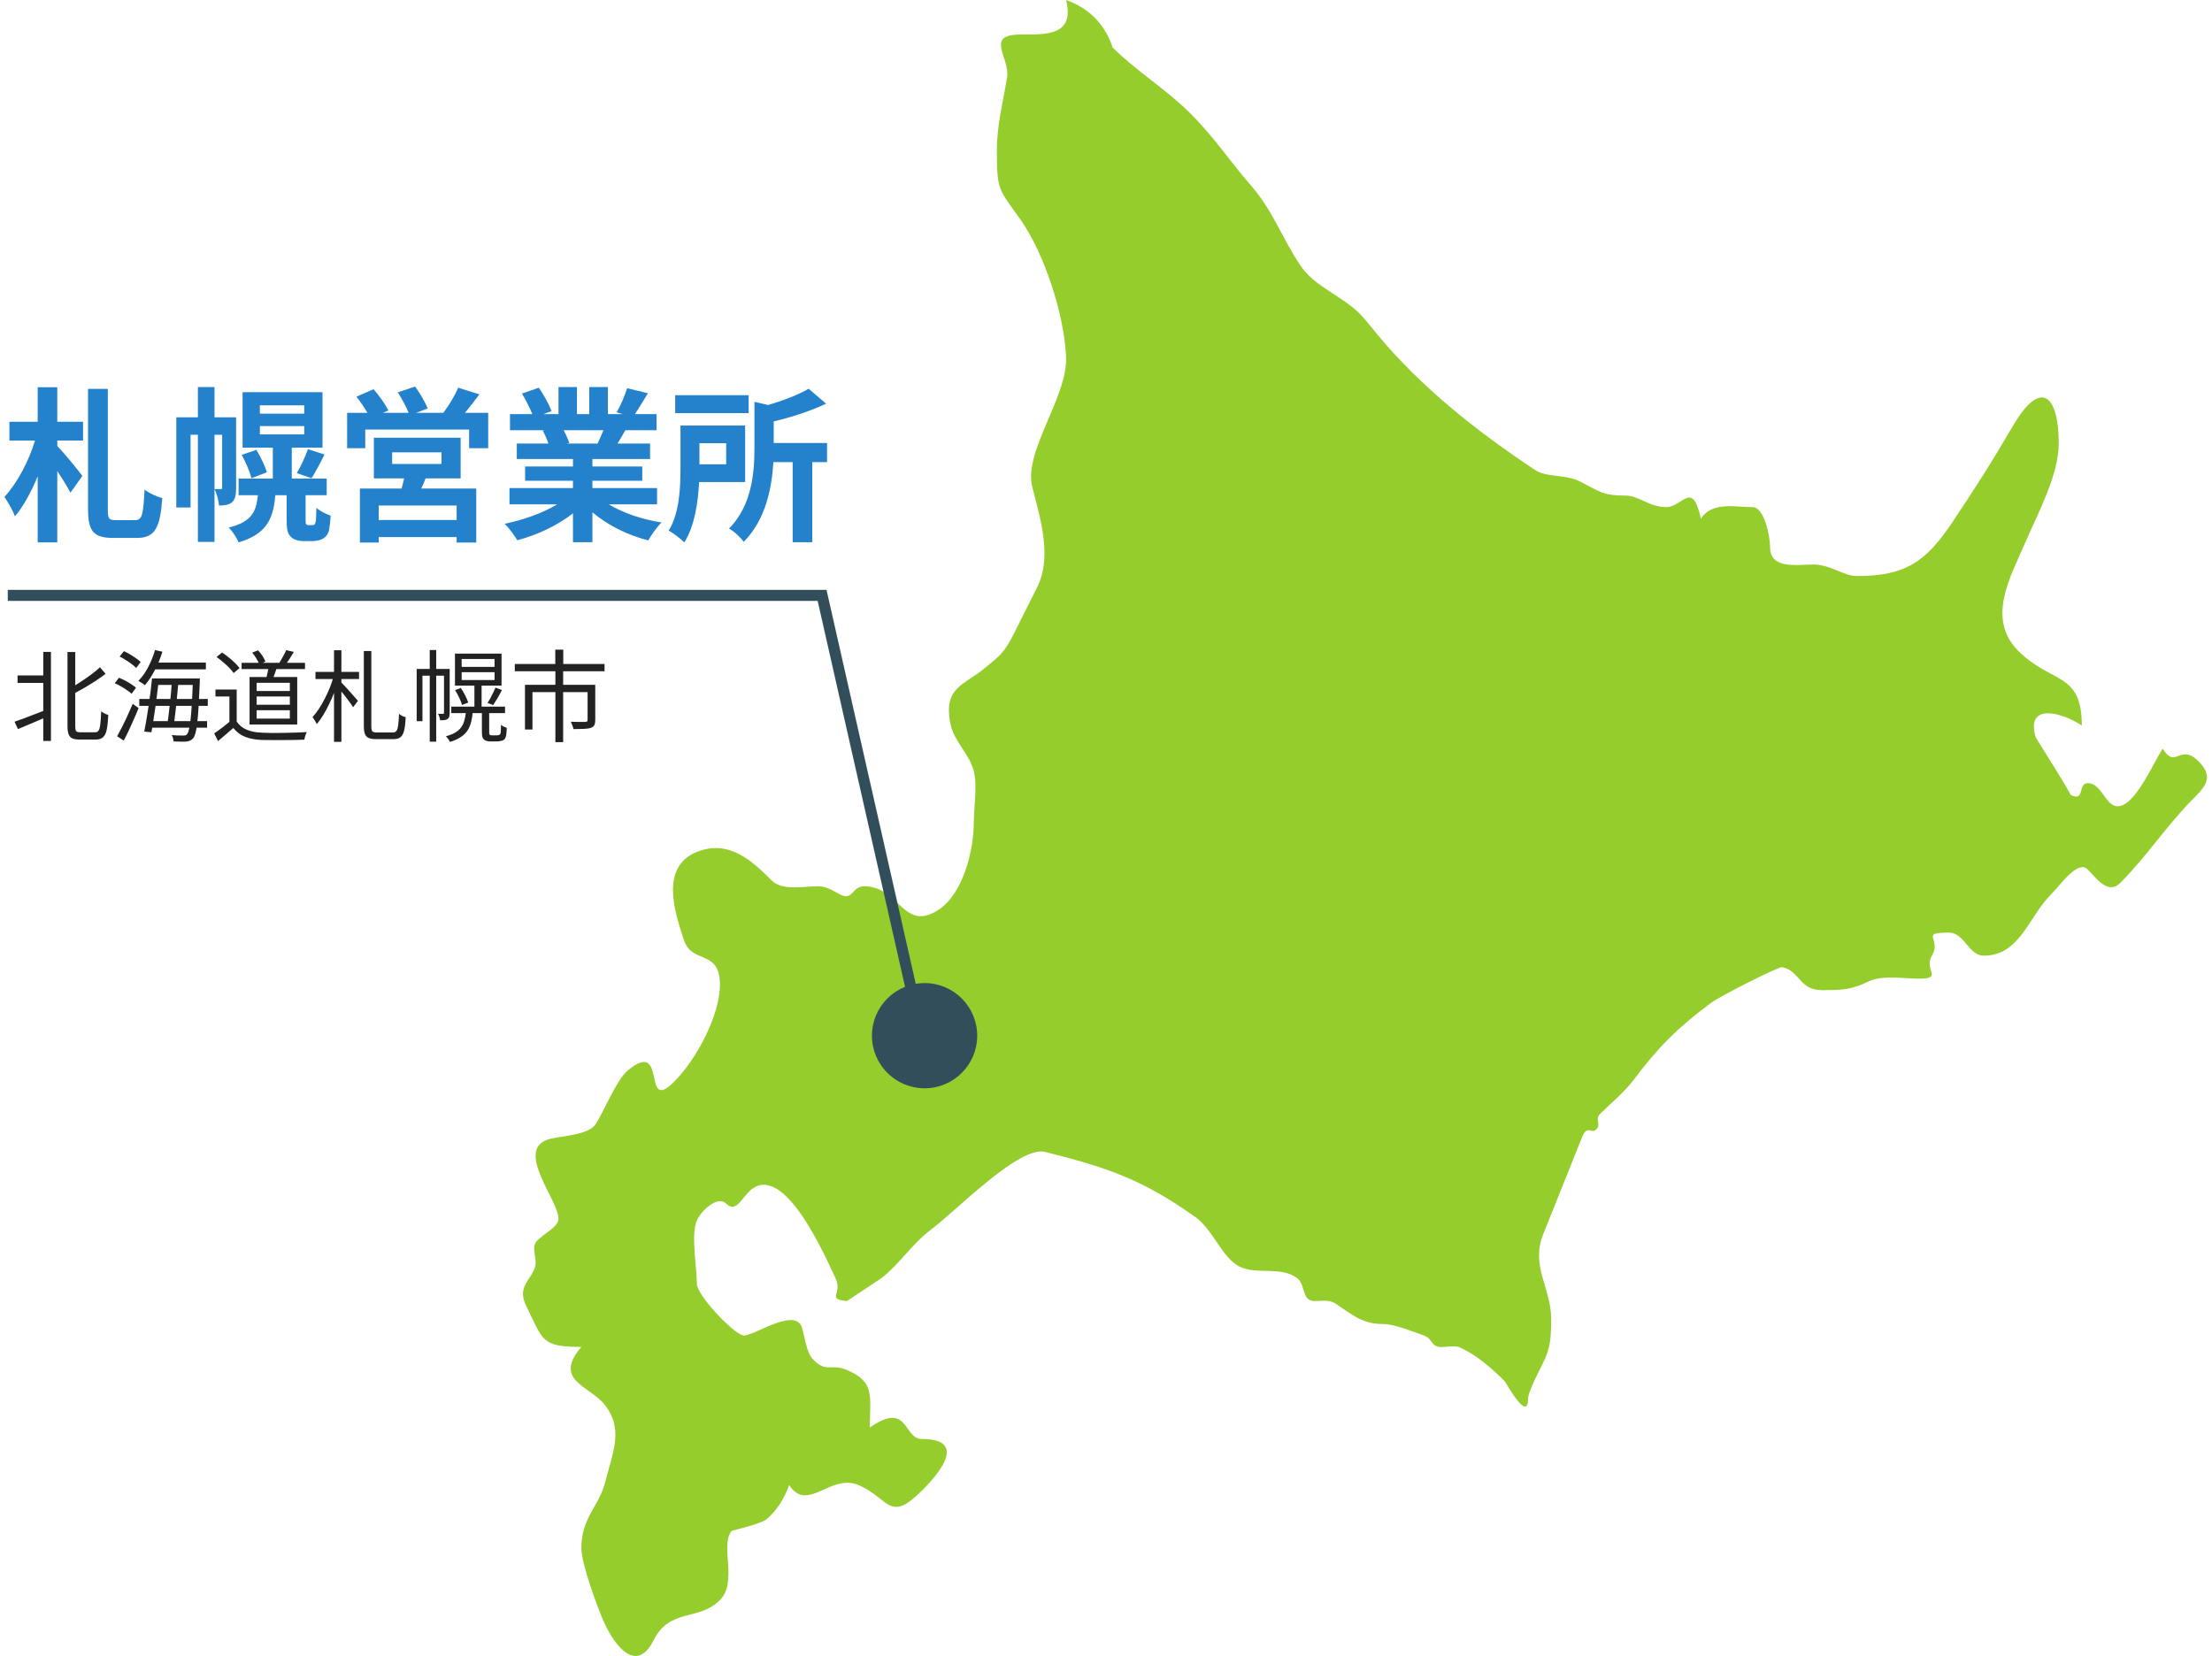 <svg width="207" height="155" viewBox="0 0 207 155" fill="none" xmlns="http://www.w3.org/2000/svg">
<path d="M104.054 4.38C106.385 6.707 109.004 8.244 111.379 10.599C113.652 12.868 115.192 15.224 117.02 17.306C119.135 19.719 119.884 22.132 121.654 24.789C122.618 26.225 123.87 26.886 125.323 27.863C127.295 29.17 127.453 29.572 128.907 31.324C133.051 36.322 138.318 40.458 143.701 44.02C144.708 44.681 146.536 44.408 147.802 45.04C149.644 45.959 149.903 46.39 152.148 46.39C153.386 46.39 154.278 47.453 155.933 47.467C157.473 47.467 158.35 44.853 159.171 48.544C160.236 46.921 162.308 47.467 164.006 47.467C165.1 47.467 165.647 50.181 165.647 51.23C165.647 53.327 168.251 52.839 169.633 52.839C171.36 52.839 172.497 53.916 173.778 53.916C178.282 53.916 180.21 52.623 182.714 48.86C184.974 45.485 186.326 43.359 188.341 39.913C191.047 35.273 192.658 37.112 192.658 41.507C192.658 44.465 190.701 48.041 189.521 50.799C188.183 53.916 185.837 57.88 188.874 60.924C192.011 64.055 194.817 62.849 194.817 67.919C193.148 66.755 189.507 65.65 190.5 68.996C190.543 69.14 193.982 74.511 193.738 74.382C195.148 75.129 194.414 73.305 195.364 73.305C196.673 73.305 196.976 75.33 198.069 75.459C199.724 75.66 201.48 71.438 202.387 70.073C203.581 72.026 203.97 69.614 205.625 71.15C207.222 72.644 206.445 73.563 205.294 74.712C202.732 77.269 200.904 80.155 198.4 82.654C197.264 83.789 196.155 82.166 195.364 81.376C194.429 80.443 192.759 82.899 191.925 83.732C189.809 85.843 189.018 89.448 185.65 89.448C184.197 89.448 183.851 87.293 182.383 87.293C179.563 87.293 181.75 87.882 180.786 89.448C179.994 90.726 181.851 91.602 179.649 91.602C178.196 91.602 176.123 91.243 174.828 91.875C173.259 92.665 172.252 92.679 170.511 92.679C168.323 92.679 168.453 90.841 166.755 90.525C166.481 90.468 161.07 93.153 160.034 93.929C157.012 96.184 155.156 98.036 152.896 101.052C152.004 102.244 150.766 103.235 149.716 104.284C149.27 104.729 149.774 105.203 149.471 105.605C148.939 106.309 148.579 105.131 148.047 106.453C146.838 109.483 145.615 112.513 144.406 115.544C143.226 118.474 145.154 120.599 145.154 123.386C145.154 125.123 145.14 126.114 144.348 127.68C143.988 128.398 142.995 130.308 142.995 130.926C142.995 133.209 140.937 129.418 140.837 129.317C139.671 128.111 138.074 126.732 136.519 126.086C136.16 125.928 135.296 126.086 134.893 126.086C133.9 126.086 134.073 125.296 133.267 125.009C132.274 124.664 130.504 123.931 129.468 123.931C127.482 123.931 126.633 123.113 124.964 122.007C124.388 121.633 123.712 121.777 123.021 121.777C121.769 121.777 122.215 120.255 121.38 119.623C119.869 118.488 117.552 119.35 115.984 118.546C114.329 117.698 113.552 115.127 111.868 113.921C106.946 110.417 103.694 109.296 97.793 107.817C95.376 107.214 89.504 113.318 87.058 115.142C85.36 116.42 84.165 118.33 82.496 119.623C82.381 119.709 79.244 121.777 79.258 121.777C77.286 121.59 78.898 121.116 78.179 119.623C77.286 117.741 73.257 108.363 70.077 111.551C69.314 112.312 68.825 113.533 67.918 112.628C67.198 111.91 65.644 113.246 65.213 114.237C64.637 115.601 65.213 118.632 65.213 120.154C65.213 121.217 68.508 124.721 69.53 124.994C70.321 125.21 74.379 122.265 75.041 124.247C75.286 125.009 75.473 126.56 76.006 127.149C77.301 128.585 77.733 127.579 79.244 128.226C81.906 129.36 81.402 130.624 81.402 133.611C85.058 131.084 84.511 134.689 86.266 134.689C90.411 134.689 88.152 137.662 86.266 139.529C83.172 142.617 83.23 140.218 80.323 138.997C77.704 137.891 75.574 141.64 73.847 138.997C73.415 140.204 72.71 141.425 71.688 142.229C71.127 142.674 68.494 143.249 68.45 143.306C67.371 144.699 69.055 148.089 67.371 149.769C65.371 151.765 62.694 150.487 61.169 153.517C59.571 156.706 57.556 154.078 56.563 151.923C55.93 150.53 54.405 146.394 54.405 144.9C54.405 142.028 56.045 141.051 56.65 138.681C57.341 135.909 58.406 133.755 56.563 131.457C55.182 129.719 51.714 129.202 54.405 126.071C50.62 126.071 50.836 125.439 49.282 122.323C48.318 120.398 49.642 119.967 50.088 118.531C50.275 117.914 49.785 116.937 50.088 116.377C50.476 115.673 52.088 114.998 52.246 114.223C52.563 112.657 47.9 107.501 51.483 106.596C52.577 106.323 55.067 106.223 55.715 105.261C56.492 104.083 57.686 101.081 58.737 100.205C62.507 97.074 60.032 104.298 63.054 101.282C65.141 99.214 67.371 95.078 67.371 92.148C67.371 88.83 64.766 90.266 64.018 88.026C63.169 85.484 61.701 81.161 65.213 79.739C68.206 78.532 70.393 80.586 72.235 82.425C73.214 83.401 75.185 82.956 76.538 82.956C77.387 82.956 77.92 83.373 78.697 83.76C79.805 84.306 79.747 82.956 80.87 82.956C84.209 82.956 84.54 87.38 87.893 85.11C90.166 83.574 91.13 79.523 91.13 76.967C91.13 75.516 91.476 73.592 91.13 72.184C90.771 70.662 89.303 69.398 88.972 67.876C88.18 64.271 90.281 64.142 92.21 62.49C93.347 61.513 93.894 61.298 94.886 59.301C95.606 57.865 96.326 56.429 97.045 54.993C98.499 52.106 97.347 48.53 96.599 45.571C95.764 42.254 99.923 37.155 99.765 33.407C99.592 29.457 97.75 23.726 95.448 20.48C93.419 17.637 93.289 17.823 93.289 14.003C93.289 11.748 93.865 9.508 94.239 7.282C94.556 5.415 92.095 3.231 95.491 3.231C97.865 3.231 100.614 3.375 99.765 0C101.909 0.776 103.305 2.169 104.082 4.309" fill="#95CD2D"/>
<circle cx="86.522" cy="96.94" r="4.925" fill="#324E5B"/>
<path d="M5.361 36.243V39.478H7.772V41.235H5.361V41.748C5.952 42.339 7.399 44.112 7.71 44.547L6.59 46.118C6.31 45.574 5.843 44.812 5.361 44.096V50.768H3.526V44.579C2.92 46.056 2.189 47.409 1.396 48.327C1.209 47.782 0.742 47.005 0.416 46.507C1.598 45.247 2.702 43.148 3.277 41.235H0.882V39.478H3.526V36.243H5.361ZM10.805 48.684H12.671C13.308 48.684 13.417 48.109 13.526 45.823C13.961 46.165 14.693 46.507 15.19 46.616C14.988 49.353 14.537 50.348 12.826 50.348H10.571C8.736 50.348 8.238 49.711 8.238 47.627V36.398H10.089V47.642C10.089 48.544 10.182 48.684 10.805 48.684ZM22.095 39.058V45.667C22.095 46.243 22.033 46.74 21.706 47.02C21.38 47.269 21.038 47.316 20.493 47.316C20.478 46.896 20.291 46.196 20.073 45.776H20.664C20.758 45.776 20.789 45.745 20.789 45.621V40.691H20.073V50.722H18.518V40.691H17.834V47.502H16.497V39.058H18.518V36.227H20.073V39.058H22.095ZM24.319 39.882V40.66H28.471V39.882H24.319ZM24.319 37.938V38.715H28.471V37.938H24.319ZM28.845 49.151H29.156C29.249 49.151 29.358 49.151 29.404 49.12C29.467 49.073 29.513 48.98 29.56 48.778C29.576 48.575 29.591 48.124 29.607 47.533C29.918 47.813 30.509 48.124 30.944 48.264C30.898 48.886 30.835 49.571 30.726 49.835C30.602 50.131 30.4 50.333 30.151 50.457C29.918 50.582 29.529 50.644 29.233 50.644H28.347C27.943 50.644 27.492 50.519 27.227 50.255C26.947 49.991 26.823 49.648 26.823 48.653V46.352H25.765C25.579 48.591 24.926 49.991 22.328 50.768C22.173 50.364 21.753 49.711 21.395 49.384C23.51 48.855 23.977 47.953 24.132 46.352H22.328V44.796H25.532V41.904H22.702V36.709H30.182V41.904H27.305V44.796H30.571V46.352H28.596V48.7C28.596 48.902 28.611 49.026 28.658 49.073C28.705 49.135 28.767 49.151 28.845 49.151ZM22.624 42.572L23.992 42.106C24.381 42.743 24.817 43.645 24.972 44.205L23.526 44.765C23.401 44.19 22.997 43.272 22.624 42.572ZM29.156 44.765L27.772 44.283C28.145 43.677 28.58 42.712 28.814 42.044L30.369 42.541C29.964 43.365 29.513 44.19 29.156 44.765ZM42.732 48.669V47.316H35.439V48.669H42.732ZM36.698 42.339V43.428H41.317V42.339H36.698ZM43.106 44.781H39.824C39.7 45.123 39.56 45.434 39.42 45.729H44.568V50.784H42.732V50.271H35.439V50.784H33.681V45.729H37.585C37.663 45.418 37.756 45.092 37.818 44.781H34.988V40.971H43.106V44.781ZM43.51 38.638H45.687V41.95H43.899V40.209H34.179V41.95H32.484V38.638H34.381C34.101 38.14 33.712 37.58 33.355 37.129L34.956 36.429C35.47 37.02 36.076 37.845 36.341 38.42L35.843 38.638H38.238C38.02 38.078 37.6 37.316 37.227 36.725L38.844 36.181C39.295 36.787 39.809 37.674 40.026 38.233L38.938 38.638H41.488C41.986 37.969 42.577 37.036 42.872 36.289L44.863 36.911C44.412 37.502 43.946 38.125 43.51 38.638ZM56.465 40.271H52.748C52.966 40.675 53.168 41.142 53.277 41.468L53.012 41.515H55.92C56.107 41.142 56.294 40.691 56.465 40.271ZM61.488 47.207H56.978C58.3 48.016 60.104 48.622 61.908 48.902C61.488 49.306 60.944 50.084 60.664 50.582C58.751 50.099 56.869 49.166 55.438 47.953V50.753H53.619V48.047C52.172 49.182 50.26 50.084 48.409 50.566C48.145 50.115 47.616 49.4 47.227 49.026C48.969 48.669 50.804 48.016 52.141 47.207H47.678V45.683H53.619V44.998H49.14V43.661H53.619V42.961H48.362V41.515H51.317C51.193 41.126 50.99 40.66 50.788 40.302L50.975 40.271H47.725V38.762H49.809C49.591 38.171 49.187 37.425 48.844 36.834L50.431 36.289C50.882 36.958 51.395 37.876 51.612 38.482L50.85 38.762H52.266V36.227H53.992V38.762H55.143V36.227H56.885V38.762H58.269L57.709 38.591C58.082 37.953 58.471 37.02 58.689 36.336L60.633 36.803C60.197 37.518 59.777 38.218 59.42 38.762H61.441V40.271H58.518C58.269 40.722 58.02 41.142 57.787 41.515H60.835V42.961H55.438V43.661H60.104V44.998H55.438V45.683H61.488V47.207ZM70.057 36.989V38.669H63.183V36.989H70.057ZM67.957 41.484H65.454V43.459H67.957V41.484ZM69.73 45.123H65.423C65.329 47.02 65.003 49.244 64.038 50.768C63.743 50.457 62.981 49.882 62.577 49.664C63.603 48 63.681 45.574 63.681 43.785V39.835H69.73V45.123ZM77.397 41.468V43.257H76.013V50.753H74.178V43.257H72.374C72.234 45.636 71.659 48.653 69.591 50.722C69.342 50.333 68.657 49.695 68.222 49.477C70.384 47.285 70.601 44.205 70.601 41.904V37.611L71.877 37.907C73.323 37.487 74.769 36.927 75.671 36.383L77.304 37.782C75.873 38.467 74.085 39.042 72.405 39.447V41.468H77.397Z" fill="#2482CD"/>
<path d="M1.641 63.223H4.393V63.922H1.641V63.223ZM6.316 61.03H7.043V67.954C7.043 68.202 7.071 68.364 7.127 68.439C7.19 68.507 7.323 68.541 7.529 68.541C7.578 68.541 7.666 68.541 7.79 68.541C7.914 68.541 8.051 68.541 8.201 68.541C8.35 68.541 8.487 68.541 8.611 68.541C8.742 68.541 8.838 68.541 8.9 68.541C9.05 68.541 9.159 68.485 9.227 68.373C9.302 68.261 9.354 68.065 9.386 67.785C9.423 67.499 9.451 67.098 9.47 66.582C9.532 66.632 9.6 66.678 9.675 66.722C9.756 66.765 9.837 66.806 9.917 66.843C9.998 66.874 10.07 66.899 10.132 66.918C10.107 67.484 10.06 67.938 9.992 68.28C9.924 68.616 9.809 68.856 9.647 68.999C9.491 69.148 9.261 69.222 8.956 69.222C8.907 69.222 8.81 69.222 8.667 69.222C8.524 69.222 8.365 69.222 8.191 69.222C8.023 69.222 7.868 69.222 7.725 69.222C7.588 69.222 7.498 69.222 7.454 69.222C7.162 69.222 6.931 69.185 6.764 69.111C6.602 69.036 6.487 68.905 6.418 68.719C6.35 68.532 6.316 68.274 6.316 67.944V61.03ZM4.048 61.02H4.767V69.353H4.048V61.02ZM9.358 62.457L9.88 63.073C9.594 63.291 9.277 63.515 8.928 63.745C8.58 63.969 8.219 64.19 7.846 64.408C7.479 64.619 7.118 64.821 6.764 65.014C6.739 64.933 6.695 64.84 6.633 64.734C6.577 64.629 6.524 64.541 6.474 64.473C6.823 64.28 7.171 64.069 7.519 63.838C7.874 63.608 8.21 63.375 8.527 63.139C8.851 62.902 9.127 62.675 9.358 62.457ZM1.361 67.552C1.616 67.465 1.905 67.362 2.229 67.244C2.558 67.12 2.907 66.986 3.274 66.843C3.647 66.7 4.017 66.557 4.384 66.414L4.515 67.039C4.03 67.251 3.535 67.462 3.031 67.674C2.533 67.885 2.082 68.075 1.678 68.243L1.361 67.552ZM14.294 62.019H19.267V62.653H14.294V62.019ZM14.527 63.502H18.259V64.109H14.527V63.502ZM13.034 65.425H19.445V66.069H13.034V65.425ZM14.005 67.496H19.379V68.112H14.005V67.496ZM14.508 60.843L15.199 61.002C15.012 61.605 14.773 62.184 14.48 62.737C14.194 63.291 13.886 63.758 13.557 64.137C13.513 64.094 13.454 64.047 13.379 63.997C13.305 63.947 13.227 63.898 13.146 63.848C13.071 63.798 13.006 63.758 12.95 63.727C13.292 63.384 13.597 62.958 13.864 62.448C14.132 61.932 14.347 61.397 14.508 60.843ZM14.228 63.502H14.882C14.838 63.901 14.785 64.327 14.723 64.781C14.667 65.235 14.608 65.692 14.546 66.153C14.483 66.607 14.418 67.039 14.35 67.45C14.287 67.86 14.228 68.224 14.172 68.541L13.501 68.476C13.563 68.165 13.628 67.804 13.697 67.394C13.765 66.983 13.833 66.554 13.902 66.106C13.97 65.652 14.033 65.201 14.088 64.753C14.144 64.305 14.191 63.888 14.228 63.502ZM16.085 63.755H16.701C16.676 64.078 16.645 64.423 16.608 64.79C16.577 65.151 16.543 65.515 16.505 65.882C16.468 66.249 16.427 66.597 16.384 66.927C16.347 67.257 16.309 67.549 16.272 67.804H15.665C15.703 67.543 15.74 67.247 15.777 66.918C15.821 66.582 15.861 66.23 15.899 65.863C15.942 65.496 15.979 65.132 16.011 64.772C16.042 64.411 16.067 64.072 16.085 63.755ZM18.054 63.502H18.707C18.707 63.502 18.704 63.524 18.698 63.568C18.698 63.611 18.698 63.658 18.698 63.708C18.698 63.758 18.698 63.798 18.698 63.829C18.661 64.737 18.623 65.506 18.586 66.134C18.549 66.756 18.505 67.269 18.455 67.674C18.412 68.072 18.359 68.383 18.297 68.607C18.235 68.824 18.166 68.983 18.091 69.082C17.998 69.195 17.899 69.272 17.793 69.316C17.693 69.366 17.575 69.397 17.438 69.409C17.301 69.421 17.127 69.425 16.916 69.418C16.704 69.418 16.48 69.412 16.244 69.4C16.238 69.306 16.219 69.204 16.188 69.092C16.163 68.98 16.123 68.883 16.067 68.803C16.309 68.828 16.527 68.84 16.72 68.84C16.919 68.846 17.065 68.849 17.158 68.849C17.245 68.849 17.314 68.84 17.364 68.821C17.42 68.809 17.469 68.772 17.513 68.709C17.575 68.641 17.631 68.501 17.681 68.289C17.737 68.078 17.787 67.776 17.83 67.384C17.874 66.992 17.914 66.492 17.951 65.882C17.989 65.266 18.023 64.52 18.054 63.642V63.502ZM11.196 61.45L11.597 60.946C11.784 61.033 11.976 61.136 12.176 61.254C12.375 61.372 12.561 61.493 12.735 61.618C12.91 61.736 13.053 61.851 13.165 61.963L12.745 62.523C12.639 62.405 12.499 62.283 12.325 62.159C12.151 62.028 11.964 61.901 11.765 61.776C11.572 61.652 11.382 61.543 11.196 61.45ZM10.739 63.95L11.13 63.437C11.323 63.512 11.519 63.602 11.718 63.708C11.924 63.814 12.113 63.925 12.287 64.044C12.468 64.162 12.614 64.271 12.726 64.37L12.316 64.939C12.21 64.834 12.067 64.722 11.886 64.604C11.712 64.479 11.525 64.361 11.326 64.249C11.127 64.131 10.931 64.031 10.739 63.95ZM10.963 68.915C11.099 68.672 11.252 68.383 11.42 68.047C11.594 67.711 11.765 67.356 11.933 66.983C12.107 66.604 12.269 66.237 12.418 65.882L12.969 66.274C12.838 66.604 12.692 66.949 12.53 67.31C12.375 67.67 12.216 68.025 12.054 68.373C11.893 68.716 11.734 69.03 11.578 69.316L10.963 68.915ZM22.608 62.038H28.542V62.625H22.608V62.038ZM25.155 62.299L25.948 62.373C25.874 62.61 25.793 62.846 25.706 63.083C25.625 63.319 25.547 63.524 25.472 63.699L24.894 63.577C24.944 63.397 24.993 63.185 25.043 62.943C25.099 62.694 25.137 62.479 25.155 62.299ZM26.779 60.852L27.497 61.02C27.367 61.238 27.233 61.456 27.096 61.674C26.959 61.885 26.828 62.069 26.704 62.224L26.126 62.066C26.2 61.947 26.278 61.817 26.359 61.674C26.44 61.531 26.517 61.388 26.592 61.244C26.673 61.095 26.735 60.965 26.779 60.852ZM23.597 61.086L24.147 60.871C24.297 61.027 24.437 61.204 24.567 61.403C24.698 61.602 24.788 61.776 24.838 61.926L24.259 62.178C24.21 62.028 24.122 61.851 23.998 61.646C23.874 61.434 23.74 61.248 23.597 61.086ZM22.151 64.538V67.841H21.469V65.191H20.163V64.538H22.151ZM22.151 67.534C22.375 67.876 22.686 68.131 23.084 68.299C23.482 68.467 23.951 68.56 24.493 68.579C24.748 68.591 25.056 68.6 25.416 68.607C25.783 68.607 26.166 68.603 26.564 68.597C26.968 68.591 27.357 68.582 27.73 68.569C28.104 68.557 28.43 68.541 28.71 68.523C28.679 68.572 28.648 68.641 28.617 68.728C28.586 68.815 28.558 68.902 28.533 68.989C28.508 69.082 28.489 69.163 28.477 69.232C28.222 69.244 27.92 69.254 27.572 69.26C27.224 69.266 26.863 69.269 26.489 69.269C26.116 69.275 25.752 69.275 25.398 69.269C25.049 69.269 24.748 69.266 24.493 69.26C23.883 69.235 23.36 69.135 22.925 68.961C22.496 68.787 22.132 68.513 21.833 68.14C21.609 68.339 21.379 68.538 21.143 68.737C20.906 68.943 20.661 69.151 20.406 69.362L20.042 68.644C20.266 68.495 20.505 68.324 20.76 68.131C21.021 67.932 21.273 67.733 21.516 67.534H22.151ZM20.266 61.496L20.779 61.076C20.984 61.207 21.192 61.359 21.404 61.534C21.616 61.702 21.808 61.873 21.983 62.047C22.163 62.221 22.309 62.383 22.421 62.532L21.861 62.999C21.768 62.849 21.631 62.684 21.451 62.504C21.276 62.324 21.084 62.146 20.872 61.972C20.667 61.792 20.465 61.633 20.266 61.496ZM24.017 65.191V65.966H27.124V65.191H24.017ZM24.017 66.479V67.263H27.124V66.479H24.017ZM24.017 63.913V64.678H27.124V63.913H24.017ZM23.354 63.372H27.814V67.814H23.354V63.372ZM29.522 62.887H33.6V63.559H29.522V62.887ZM31.258 60.862H31.948V69.437H31.258V60.862ZM31.22 63.288L31.706 63.465C31.606 63.851 31.482 64.249 31.332 64.66C31.183 65.064 31.015 65.459 30.828 65.845C30.648 66.23 30.455 66.591 30.25 66.927C30.051 67.257 29.849 67.54 29.643 67.776C29.6 67.677 29.538 67.565 29.457 67.44C29.382 67.31 29.314 67.201 29.252 67.114C29.451 66.896 29.646 66.641 29.839 66.349C30.032 66.056 30.216 65.739 30.39 65.397C30.57 65.048 30.732 64.697 30.875 64.342C31.018 63.981 31.133 63.63 31.22 63.288ZM31.892 63.829C31.954 63.885 32.038 63.972 32.144 64.09C32.256 64.209 32.38 64.342 32.517 64.492C32.654 64.641 32.788 64.79 32.919 64.939C33.049 65.089 33.167 65.223 33.273 65.341C33.379 65.459 33.454 65.546 33.497 65.602L33.04 66.199C32.971 66.075 32.869 65.922 32.732 65.742C32.601 65.555 32.458 65.362 32.303 65.163C32.147 64.964 31.998 64.781 31.855 64.613C31.718 64.439 31.603 64.299 31.51 64.193L31.892 63.829ZM34.048 60.937H34.748V67.954C34.748 68.209 34.779 68.373 34.841 68.448C34.909 68.523 35.052 68.56 35.27 68.56C35.326 68.56 35.419 68.56 35.55 68.56C35.687 68.56 35.836 68.56 35.998 68.56C36.166 68.56 36.318 68.56 36.455 68.56C36.598 68.56 36.704 68.56 36.772 68.56C36.915 68.56 37.024 68.51 37.099 68.411C37.174 68.311 37.227 68.137 37.258 67.888C37.295 67.633 37.323 67.275 37.342 66.815C37.416 66.883 37.516 66.949 37.64 67.011C37.765 67.067 37.873 67.107 37.967 67.132C37.942 67.642 37.895 68.047 37.827 68.345C37.758 68.644 37.646 68.859 37.491 68.989C37.335 69.12 37.108 69.185 36.81 69.185C36.766 69.185 36.691 69.185 36.586 69.185C36.48 69.185 36.356 69.185 36.212 69.185C36.076 69.185 35.936 69.185 35.793 69.185C35.656 69.185 35.531 69.185 35.419 69.185C35.314 69.185 35.242 69.185 35.205 69.185C34.906 69.185 34.673 69.148 34.505 69.073C34.337 69.005 34.219 68.88 34.15 68.7C34.082 68.519 34.048 68.268 34.048 67.944V60.937ZM44.396 63.988H45.068V66.433H44.396V63.988ZM43.202 62.915V63.652H46.281V62.915H43.202ZM43.202 61.683V62.42H46.281V61.683H43.202ZM42.576 61.179H46.934V64.174H42.576V61.179ZM42.231 66.143H47.261V66.75H42.231V66.143ZM42.586 64.594L43.127 64.398C43.27 64.61 43.407 64.843 43.537 65.098C43.668 65.353 43.761 65.574 43.817 65.761L43.239 65.985C43.189 65.798 43.102 65.574 42.977 65.313C42.853 65.052 42.722 64.812 42.586 64.594ZM46.365 64.361L46.971 64.585C46.847 64.834 46.71 65.086 46.561 65.341C46.411 65.59 46.275 65.807 46.15 65.994L45.618 65.789C45.705 65.664 45.795 65.518 45.889 65.35C45.982 65.182 46.069 65.011 46.15 64.837C46.237 64.656 46.309 64.498 46.365 64.361ZM43.612 66.489H44.256C44.225 66.88 44.172 67.232 44.097 67.543C44.023 67.854 43.907 68.131 43.752 68.373C43.596 68.61 43.385 68.815 43.117 68.989C42.85 69.17 42.511 69.322 42.1 69.446C42.069 69.366 42.016 69.272 41.942 69.166C41.867 69.061 41.796 68.977 41.727 68.915C42.219 68.784 42.592 68.613 42.847 68.401C43.108 68.19 43.292 67.929 43.397 67.618C43.509 67.3 43.581 66.924 43.612 66.489ZM40.215 60.843H40.822V69.418H40.215V60.843ZM38.993 62.616H41.83V63.241H39.534V67.506H38.993V62.616ZM41.55 62.616H42.082V66.731C42.082 66.856 42.069 66.968 42.044 67.067C42.02 67.16 41.97 67.235 41.895 67.291C41.808 67.347 41.709 67.384 41.596 67.403C41.485 67.415 41.348 67.422 41.186 67.422C41.18 67.335 41.158 67.232 41.121 67.114C41.083 66.996 41.04 66.896 40.99 66.815C41.108 66.815 41.208 66.815 41.289 66.815C41.376 66.815 41.438 66.815 41.475 66.815C41.525 66.815 41.55 66.784 41.55 66.722V62.616ZM45.096 66.507H45.777V68.495C45.777 68.576 45.78 68.641 45.786 68.691C45.799 68.74 45.82 68.772 45.852 68.784C45.889 68.815 45.957 68.831 46.057 68.831C46.107 68.831 46.169 68.831 46.243 68.831C46.318 68.831 46.383 68.831 46.439 68.831C46.489 68.831 46.542 68.828 46.598 68.821C46.654 68.815 46.691 68.806 46.71 68.793C46.741 68.781 46.769 68.759 46.794 68.728C46.819 68.697 46.837 68.653 46.85 68.597C46.862 68.535 46.869 68.439 46.869 68.308C46.875 68.177 46.881 68.022 46.887 67.841C46.95 67.904 47.033 67.96 47.139 68.009C47.245 68.059 47.341 68.1 47.428 68.131C47.422 68.305 47.41 68.479 47.391 68.653C47.373 68.821 47.348 68.943 47.316 69.017C47.292 69.092 47.251 69.154 47.195 69.204C47.139 69.254 47.074 69.294 46.999 69.325C46.943 69.344 46.862 69.359 46.757 69.372C46.657 69.39 46.564 69.4 46.477 69.4C46.433 69.4 46.374 69.4 46.299 69.4C46.225 69.4 46.15 69.4 46.075 69.4C46.007 69.4 45.951 69.4 45.907 69.4C45.802 69.4 45.693 69.387 45.581 69.362C45.475 69.338 45.388 69.297 45.32 69.241C45.239 69.179 45.18 69.095 45.142 68.989C45.111 68.883 45.096 68.7 45.096 68.439V66.507ZM51.963 60.806H52.71V62.56H51.963V60.806ZM51.973 62.775H52.7V69.465H51.973V62.775ZM48.175 62.15H56.573V62.831H48.175V62.15ZM49.127 64.1H55.257V64.781H49.827V68.28H49.127V64.1ZM54.987 64.1H55.705V67.394C55.705 67.593 55.677 67.748 55.621 67.86C55.571 67.972 55.466 68.059 55.304 68.121C55.148 68.177 54.934 68.212 54.66 68.224C54.393 68.237 54.06 68.243 53.662 68.243C53.649 68.137 53.615 68.022 53.559 67.897C53.509 67.767 53.463 67.652 53.419 67.552C53.63 67.558 53.83 67.565 54.016 67.571C54.203 67.571 54.361 67.571 54.492 67.571C54.629 67.571 54.725 67.571 54.781 67.571C54.862 67.565 54.915 67.549 54.94 67.524C54.971 67.493 54.987 67.447 54.987 67.384V64.1Z" fill="#222222"/>
<path d="M0.727 55.727H76.931L86.262 96.94" stroke="#324E5B" stroke-width="1.037"/>
</svg>
